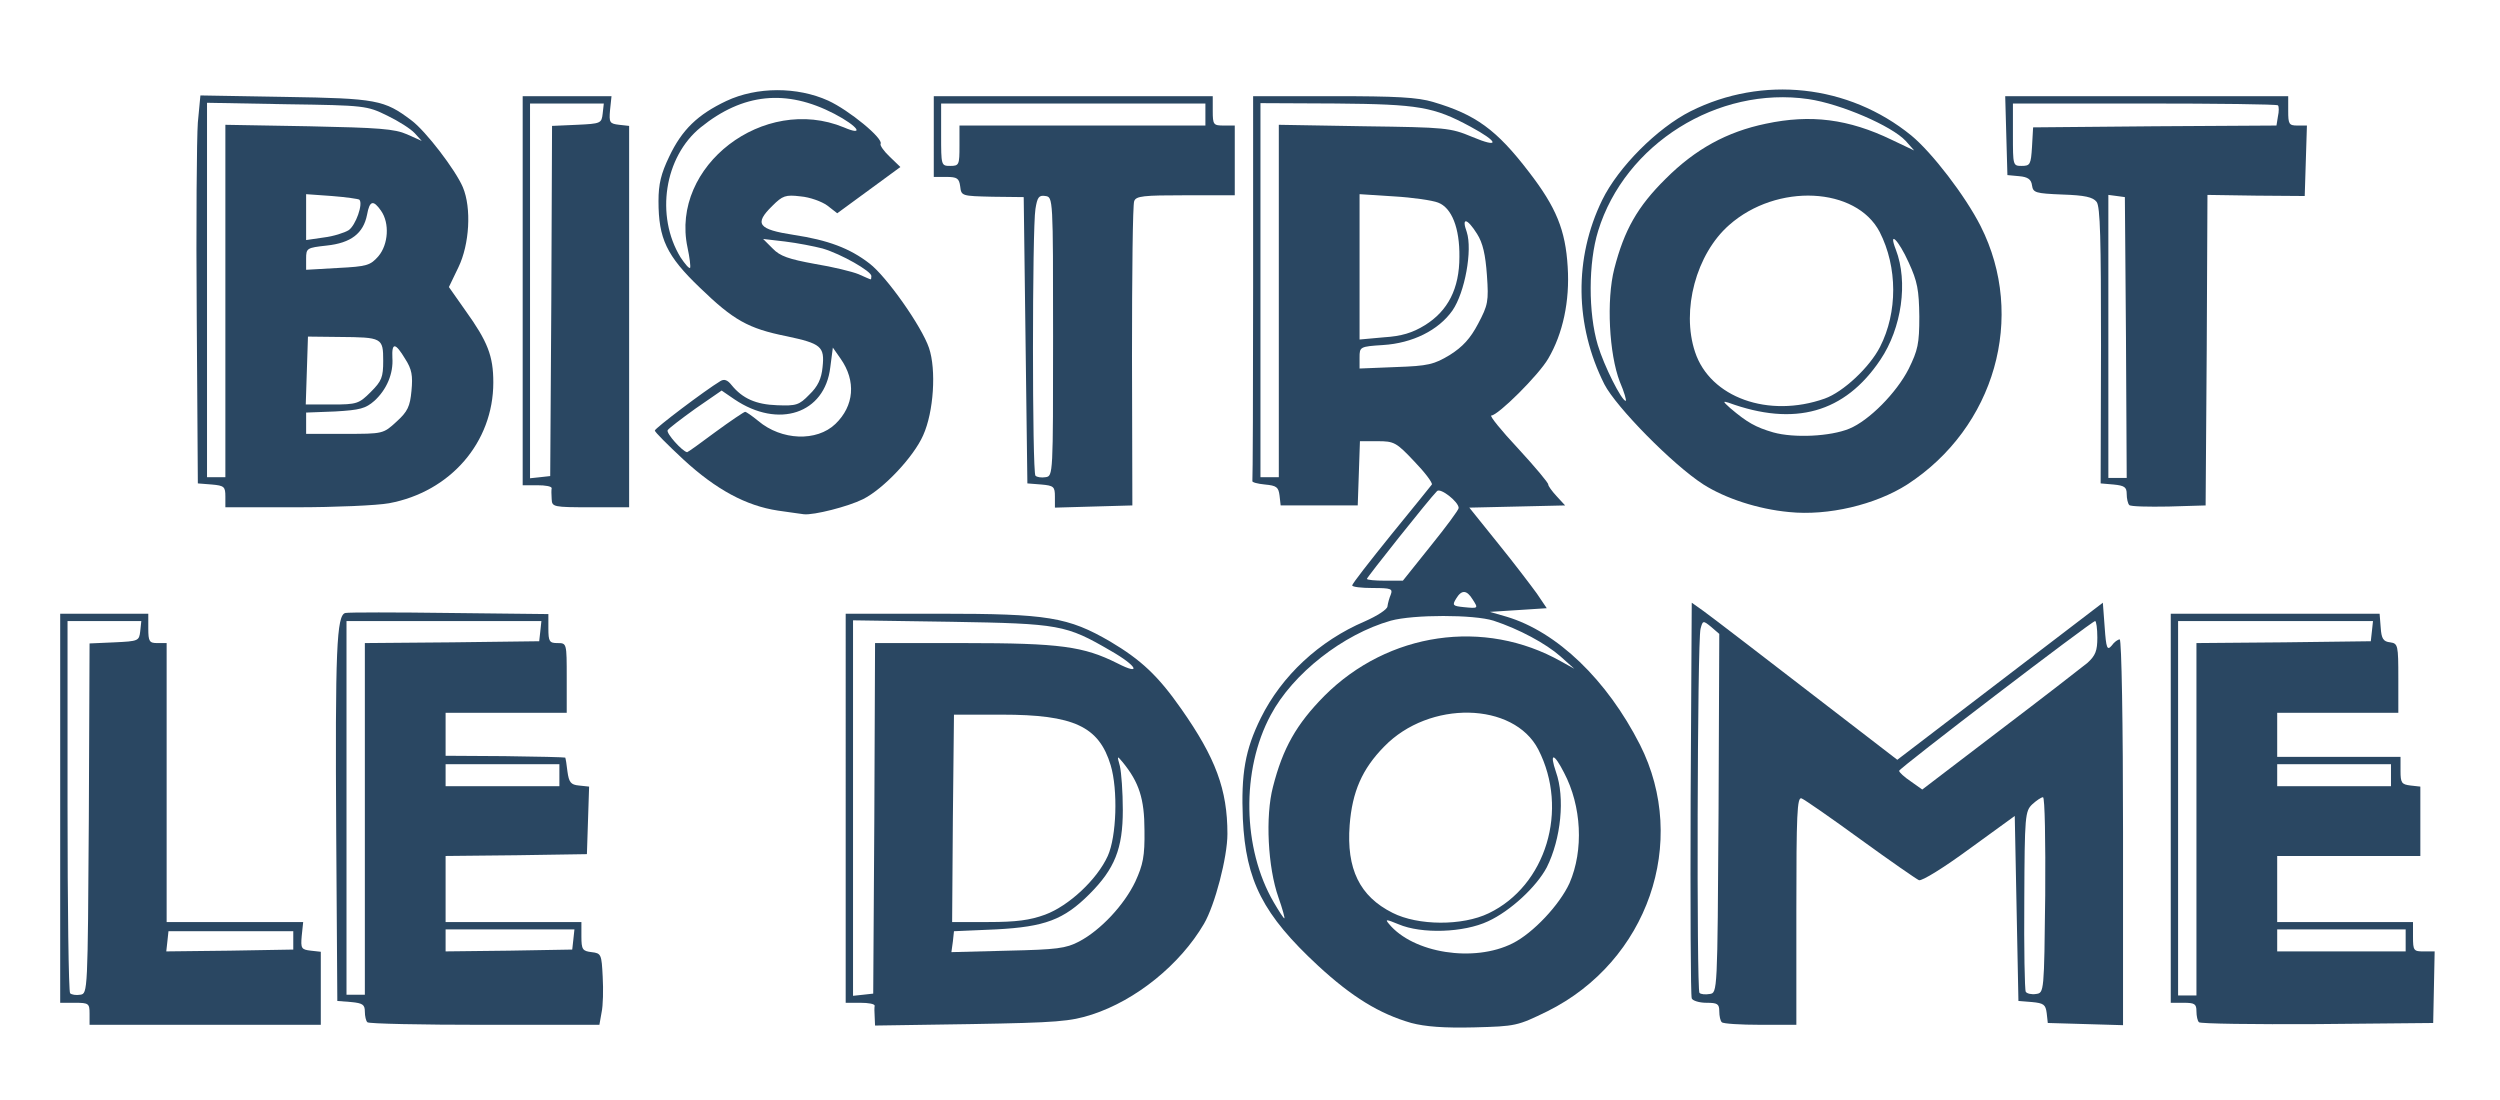 <svg version="1.2" xmlns="http://www.w3.org/2000/svg" viewBox="0 0 6811 2996"><style>.s0 { fill: #2a4762 }</style><g id="llnZ13j9rGNI5Rut6C9Nrn"><g id="Layer"><path id="p1CbbnseAB" fill-rule="evenodd" class="s0" d="M3845 2787c-87-25-162-71-254-156-150-139-197-231-205-400-5-123 6-188 49-275 57-115 159-210 283-263 34-15 62-33 62-41 1-8 5-23 9-32 6-16 1-18-49-18-31 0-56-3-56-7 0-5 48-66 106-138 58-71 108-133 111-137 2-5-19-33-48-63-49-52-55-55-100-55h-48l-3 88-3 87h-210l-3-27c-3-23-8-27-40-30-20-2-36-6-34-10 1-5 2-242 2-528V262h218c172 0 230 3 273 16 115 34 172 75 260 190 75 97 100 159 106 259 6 93-13 182-53 250-26 45-137 155-155 155-6 0 27 41 73 90 46 50 83 94 82 98 0 4 10 18 23 32l23 25-130 3-131 3 78 97c43 53 90 115 106 137l27 40-77 5-78 5 45 13c138 41 274 172 364 349 134 265 21 590-252 726-82 40-86 41-200 44-82 2-133-2-171-12zm276-217c56-28 128-105 155-164 39-90 33-210-15-301-28-55-40-55-22-2 25 70 14 182-25 260-28 53-99 119-160 147-66 31-181 35-244 8-34-14-37-14-26-1 66 80 232 106 337 53zm-65-82c156-75 219-282 135-446-67-130-297-135-420-8-60 61-87 123-94 214-9 119 27 194 117 239 69 35 190 36 262 1zm-573-43c-29-82-36-221-15-301 27-106 64-171 140-248 174-174 436-212 645-94l36 20-38-34c-40-35-112-74-182-97-54-17-218-17-280 0-130 37-267 144-327 257-81 150-77 364 8 510 14 24 27 44 29 44s-5-26-16-57zm529-812c-16-26-30-27-45-2-11 18-9 20 20 23 41 4 41 4 25-21zm-114-146c42-52 76-98 76-103 0-17-50-56-59-46-22 22-191 235-191 239 0 3 22 5 49 5h49zM3484 340l233 4c223 3 234 4 294 29 76 32 73 14-5-28-100-54-140-61-366-63l-206-1v1019h50zm466 627c35-22 56-45 77-85 27-51 29-61 24-132-4-56-11-88-27-113-27-43-43-46-28-5 16 49-5 165-39 214-38 54-109 89-189 94-63 4-64 5-64 34v30l99-4c88-3 104-7 147-33zm-68-81c63-39 94-100 94-186 1-79-21-134-58-148-15-6-69-14-121-17l-93-6v396l66-6c48-3 78-12 112-33z"/><path id="ptaohr3Jv" fill-rule="evenodd" class="s0" d="M244 2762c0-28-2-30-40-30h-40V1672h240v40c0 36 3 40 25 40h25v760h372l-4 38c-3 34-1 37 25 40l27 3v199H244zm-2-532l2-477 68-3c65-3 67-4 70-30l3-28H184v503c0 277 3 507 7 511s16 6 28 4c20-3 20-8 23-480zm557 307H459l-3 28-3 27 173-2 173-3z"/><path id="pNcQlGxNA" fill-rule="evenodd" class="s0" d="M1001 2785c-4-3-7-17-7-29 0-19-6-23-37-26l-38-3-3-455c-3-502 1-597 25-602 9-2 137-2 285 0l268 3v39c0 36 3 40 25 40 25 0 25 0 25 95v95h-330v117l161 1c89 1 163 3 165 4 1 2 4 19 6 38 4 29 9 36 31 38l28 3-6 184-192 3-193 2v180h370v39c0 36 3 40 28 43 26 3 27 6 30 67 2 35 1 79-3 97l-6 34h-313c-172 0-316-3-319-7zm-7-1033l238-2 237-3 3-27 3-28H944v1018h50zm568 808l3-28h-351v60l173-2 172-3zm-38-478h-310v60h310z"/><path id="pkXOqVPfb" fill-rule="evenodd" class="s0" d="M2383 2771c-1-13-1-27 0-31 0-5-17-8-39-8h-40V1672h258c292 0 348 9 463 76 84 50 130 93 193 183 94 134 126 220 126 341 0 63-34 194-64 245-65 111-185 208-305 247-59 19-95 22-328 26l-263 4zm-1-541l2-478h243c262 0 325 9 417 55 68 35 54 7-18-34-122-71-139-74-434-79l-268-4v1023l28-3 27-3zm558 335c59-31 123-100 153-163 21-46 26-69 25-140 0-86-15-131-59-185-16-19-16-19-8 10 4 17 8 71 8 120 0 105-22 160-91 229-70 70-122 89-254 96l-115 5-3 28-4 29 154-4c133-3 158-6 194-25zm-93-73c65-24 142-96 171-160 24-53 28-180 8-247-32-106-100-138-297-138h-130l-3 283-2 282h99c76 0 113-5 154-20z"/><path id="pnSewNOdR" fill-rule="evenodd" class="s0" d="M4691 2785c-4-3-7-17-7-30 0-20-5-23-35-23-20 0-38-6-40-12-3-7-4-253-3-546l3-532 31 22c29 21 159 121 429 329l100 77 560-428 5 67c4 58 7 64 19 50 7-10 17-17 22-17s9 231 9 525v526l-102-3-103-3-3-27c-3-23-8-27-40-30l-37-3-10-504-124 90c-68 50-129 88-137 85-7-3-79-53-159-111-81-59-153-109-161-112-12-4-14 44-14 306v311h-98c-54 0-102-3-105-7zm-9-569l2-489-22-19c-22-18-23-18-29 5-9 31-11 984-3 992 4 4 16 5 28 3 21-3 21-3 24-492zm890 223c1-147-1-267-6-267s-18 9-29 19c-20 19-21 31-22 260-1 133 1 246 4 251s16 8 28 6c22-3 22-4 25-269zm115-633c22-20 27-33 27-69 0-25-3-45-6-45-9 0-534 401-534 408 0 4 14 17 32 29l31 22 211-161c116-88 223-171 239-184z"/><path id="pcRx2F5Rt" fill-rule="evenodd" class="s0" d="M5991 2785c-4-3-7-17-7-30 0-20-5-23-35-23h-35V1672h569l3 38c2 30 7 38 26 40 21 3 22 8 22 98v94h-330v120h336v38c0 33 3 37 27 40l27 3v189h-390v180h370v40c0 38 2 40 29 40h30l-2 98-2 97-316 3c-173 1-318-1-322-5zm-7-1033l238-2 237-3 3-27 3-28h-531v1020h50zm570 780h-350v60h350zm-40-450h-310v60h310z"/><path id="pODyqs50y" fill-rule="evenodd" class="s0" d="M2119 1391c-86-13-168-57-257-139-43-40-78-75-78-79 0-6 136-109 179-135 10-6 19-3 30 11 30 37 67 53 124 55 52 2 60 0 88-29 23-22 33-43 36-75 6-56-4-64-98-84-105-21-145-44-236-132-91-87-113-134-113-236 0-47 7-75 29-121 35-74 78-115 156-152 83-39 193-39 277-1 57 26 152 104 143 118-2 4 9 20 25 35l29 28-172 126-27-21c-15-11-48-23-73-25-41-5-49-2-77 26-50 49-39 64 59 79 92 14 152 36 206 78 46 35 142 171 162 230s13 174-16 238c-26 59-108 146-164 174-40 20-134 44-161 41-6-1-38-5-71-10zm-170-214c41-30 78-55 81-55s19 11 36 25c63 53 159 57 210 8s57-117 14-178l-21-30-7 54c-15 126-141 168-261 87l-35-24-71 49c-39 28-73 54-76 59-5 8 40 58 53 60 2 0 37-25 77-55zm425-425c0-13-82-60-133-75-23-6-69-15-102-19l-60-7 26 26c20 21 44 29 115 42 49 8 102 21 119 28 16 7 31 14 33 14 1 1 2-3 2-9zm-501-78c-47-222 208-417 426-327 58 25 39-3-26-37-131-68-249-56-364 37-99 80-124 241-55 354 12 18 23 31 26 29 2-3-1-28-7-56z"/><path id="pEumBHhat" fill-rule="evenodd" class="s0" d="M4874 1395c-85-8-173-37-233-75-84-54-238-211-270-273-81-161-83-344-6-502 44-90 150-196 241-242 196-98 430-73 601 66 56 46 147 164 189 247 125 247 39 549-200 704-86 55-216 86-322 75zm164-227c54-22 129-98 162-163 25-51 29-68 29-143-1-72-5-95-29-147-28-62-56-89-35-35 34 88 16 214-42 300-97 145-234 183-414 117-16-5-15-3 5 15 46 39 69 52 117 66 57 16 156 11 207-10zm-67-82c51-18 123-86 151-141 48-94 48-217-1-313-64-123-280-134-410-19-90 79-131 232-93 346 41 124 200 181 353 127zm-558-46c-29-75-37-222-15-308 27-105 63-169 140-245 81-81 167-128 273-150 122-26 225-13 343 44l61 29-23-26c-38-41-177-101-265-114-247-36-500 122-573 359-27 87-27 224-1 311 17 57 65 152 76 152 3 0-4-24-16-52z"/><path id="p17F99Kuim" fill-rule="evenodd" class="s0" d="M614 1353c0-27-3-30-37-33l-38-3-3-455c-2-250 0-488 3-528l7-74 231 4c249 4 270 8 344 64 39 29 120 135 140 182 24 57 18 156-12 218l-26 54 45 64c61 85 76 124 76 196 0 163-117 298-284 329-33 6-147 11-253 11H614zm0-1013l228 4c191 4 233 7 267 22l40 18-19-21c-11-12-44-33-75-48-55-27-61-28-273-31l-218-4v1020h50zm466 809c31-28 37-42 41-84s1-59-17-87c-27-45-37-46-35-3 3 42-15 86-49 117-24 21-39 25-107 29l-79 3v58h105c105 0 105 0 141-33zm-70-81c30-30 34-40 34-85 0-63-3-64-119-65l-86-1-3 93-3 92h72c67 0 73-2 105-34zm21-370c27-32 31-90 7-124-21-30-31-28-38 11-10 51-44 77-110 84-54 6-56 7-56 36v30l87-5c79-4 88-7 110-32zm-81-71c19-13 40-72 29-83-2-2-36-7-75-10l-70-5v125l48-7c26-3 57-13 68-20z"/><path id="pRvnr5XX9" fill-rule="evenodd" class="s0" d="M1503 1360c-1-13-1-26 0-30 0-5-17-8-39-8h-40V262h242l-4 38c-3 34-1 37 25 40l27 3v1039h-105c-102 0-105-1-106-22zm-1-540l2-477 68-3c65-3 67-4 70-31l3-27h-201v1021l28-3 27-3z"/><path id="p1DyFzUpYh" fill-rule="evenodd" class="s0" d="M2874 1353c0-27-3-30-37-33l-38-3-10-780-85-1c-84-2-85-2-88-28-3-22-8-26-38-26h-34V262h760v40c0 38 2 40 30 40h30v190h-134c-115 0-135 2-140 16-4 9-6 199-6 423l1 406-106 3-105 3zm-5-436c0-379 0-380-21-383-18-3-22 4-27 35-9 53-9 718 0 727 4 4 16 6 28 4 20-3 20-8 20-383zm-255-520v-55h670v-60h-720v85c0 84 0 85 25 85 24 0 25-3 25-55z"/><path id="po0qrg8DW" fill-rule="evenodd" class="s0" d="M5801 1376c-4-4-7-18-7-30 0-19-6-23-36-26l-35-3 1-375c0-289-2-379-12-392s-32-18-93-20c-74-3-80-5-83-25-2-16-11-23-35-25l-32-3-3-107-3-108h771v40c0 36 2 40 25 40h26l-6 192-132-1-133-2-2 423-3 423-101 3c-55 1-103 0-107-4zm-9-456l-3-383-22-3-23-3v771h50zm-256-520l3-53 331-3 332-2 4-25c3-13 3-27 0-30s-167-5-364-5h-358v85c0 84 0 85 24 85 23 0 25-4 28-52z"/></g></g></svg>